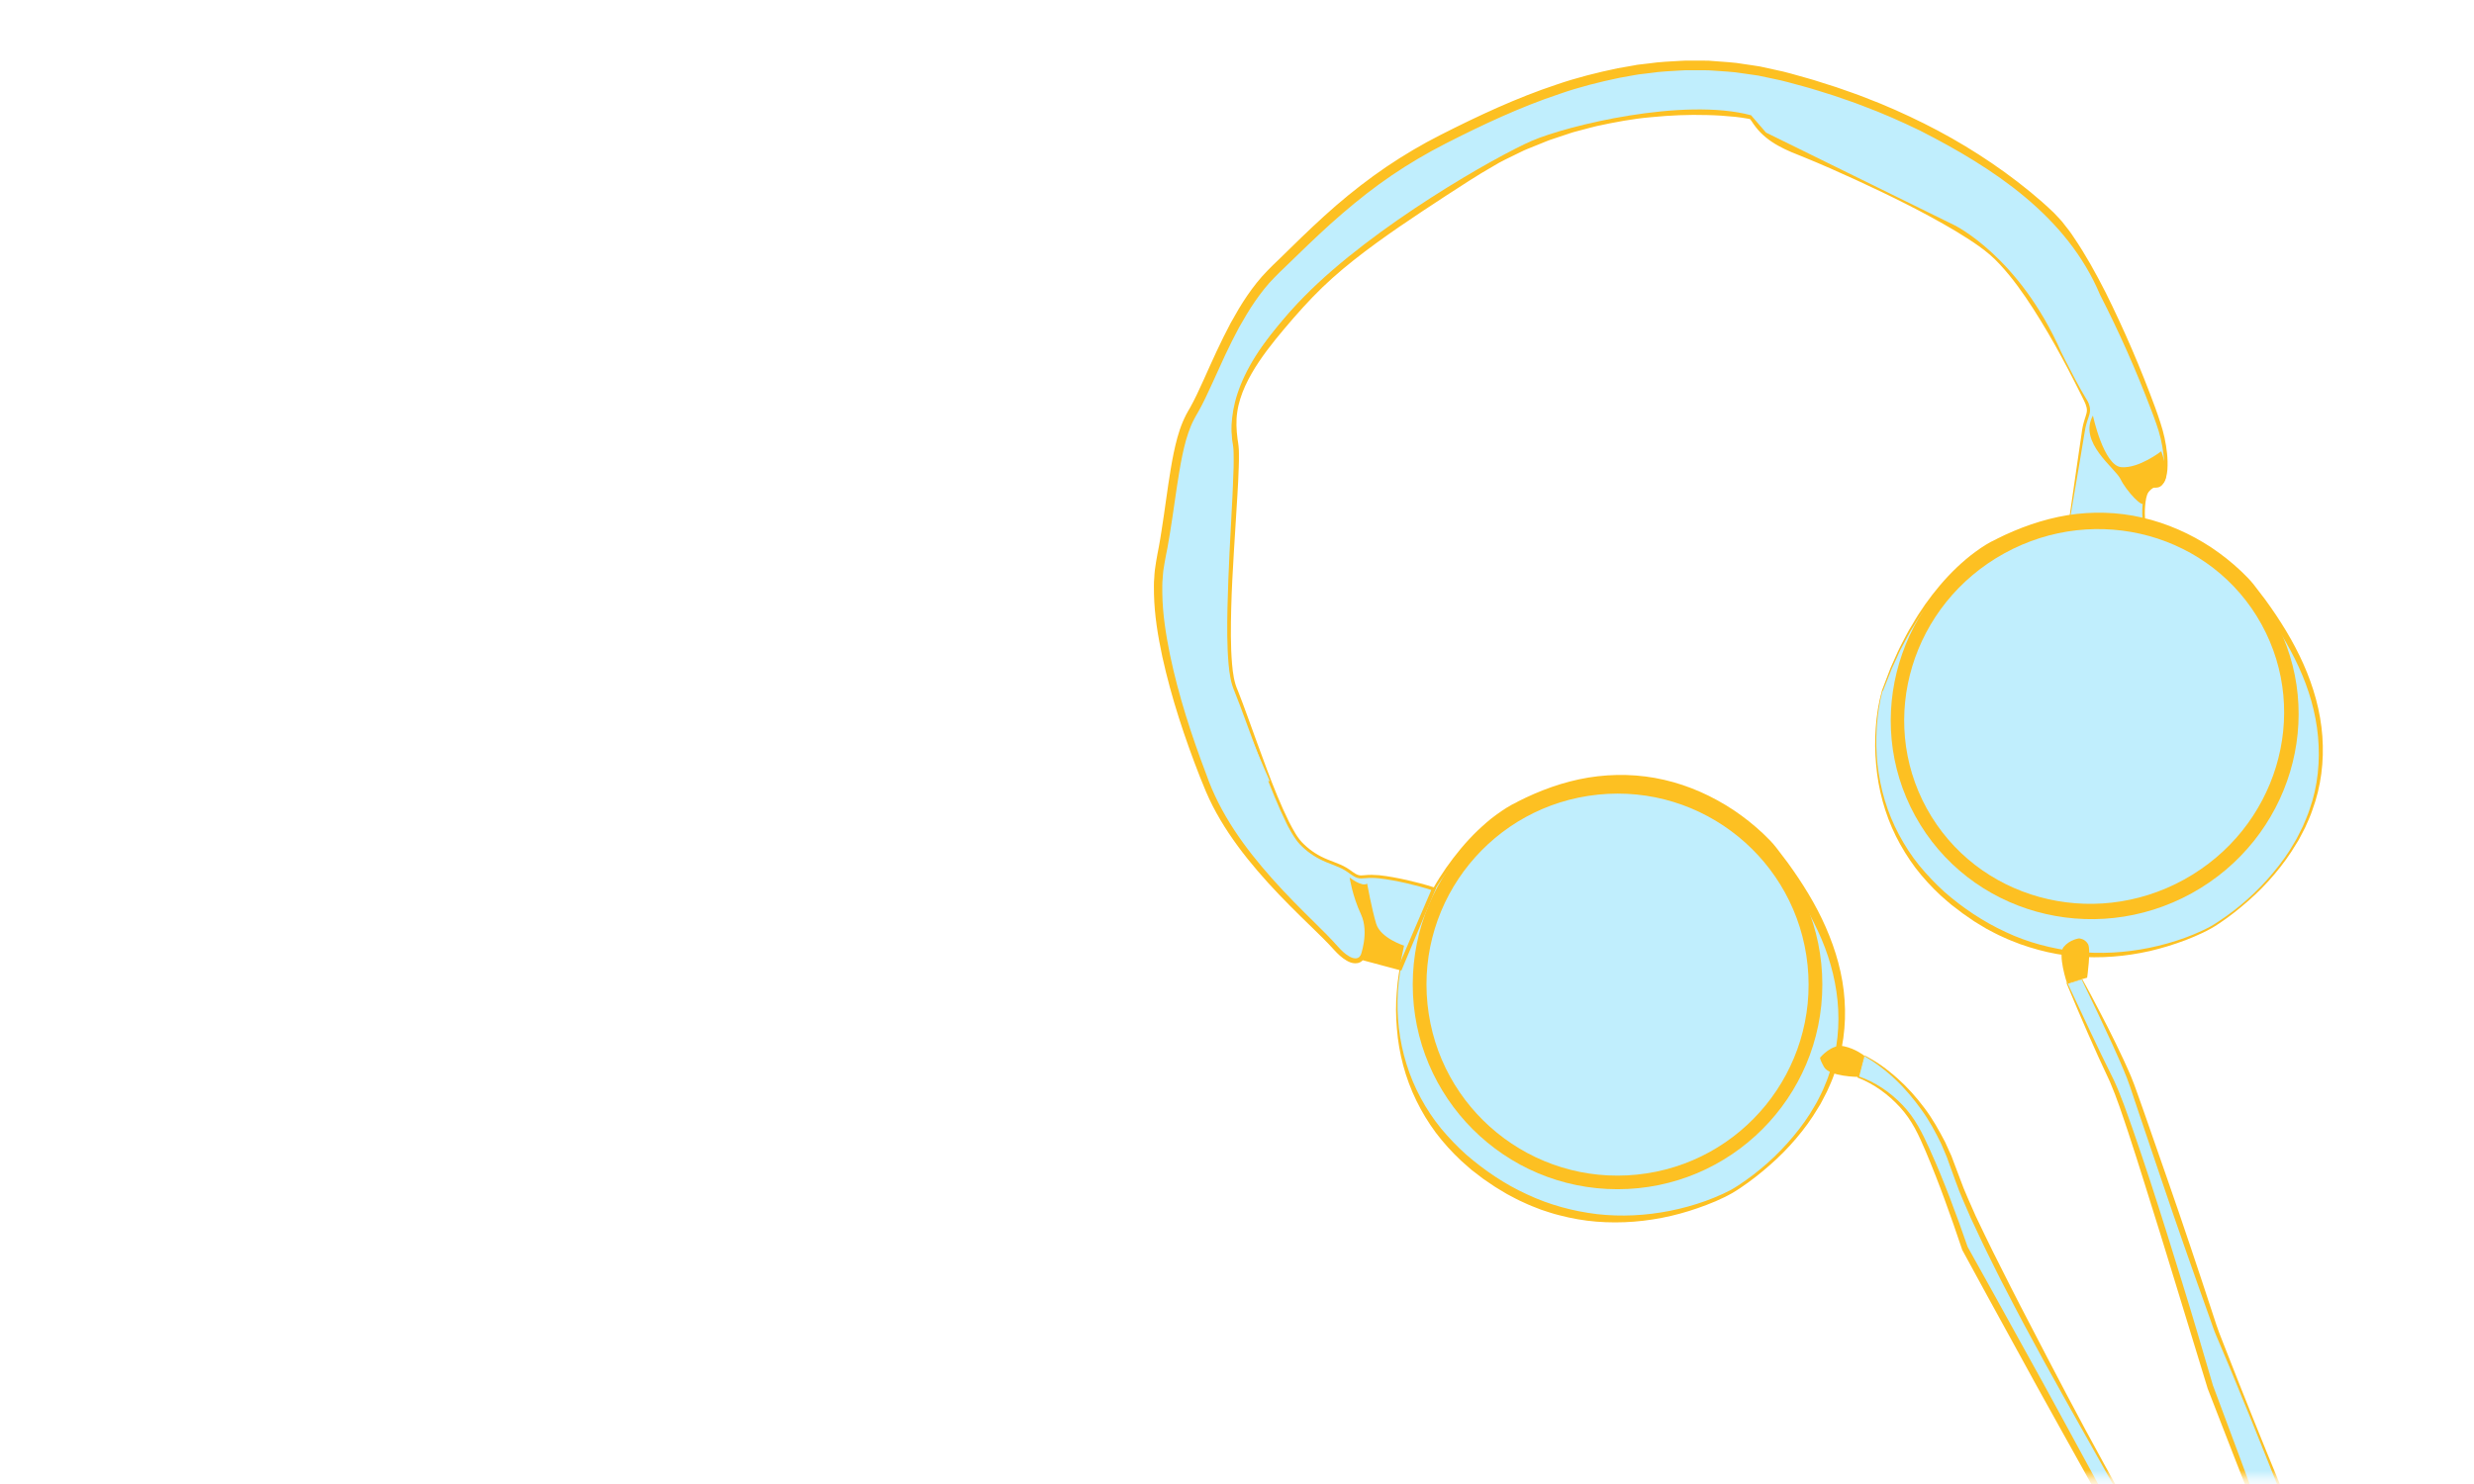 <svg width="270" height="162" viewBox="0 0 270 162" fill="none" xmlns="http://www.w3.org/2000/svg">
<mask id="mask0_2059_2744" style="mask-type:luminance" maskUnits="userSpaceOnUse" x="0" y="0" width="270" height="162">
<path d="M269.04 161.35H0L4.44 51.58L0 0H269.04L266.88 95.28L269.04 161.35Z" fill="white"/>
</mask>
<g mask="url(#mask0_2059_2744)">
<path d="M153.15 104.2C153.15 104.2 148.68 118.61 162.07 128.24C175.46 137.87 188.97 130.04 188.97 130.04C188.97 130.04 212.9 116.72 193.28 92.66C193.28 92.66 182.48 79.55 165.74 87.88C165.74 87.88 157.8 90.97 153.14 104.19L153.15 104.2Z" fill="#C0EEFD"/>
<path d="M153.2 104.22C151.85 109.43 152.51 115.16 155.05 119.86C155.68 121.03 156.42 122.15 157.26 123.18C158.11 124.2 159.03 125.16 160.02 126.05C162.03 127.78 164.25 129.29 166.67 130.39C169.07 131.52 171.66 132.22 174.29 132.54C176.93 132.84 179.63 132.7 182.25 132.18C183.56 131.92 184.86 131.56 186.12 131.11C186.75 130.88 187.37 130.63 187.98 130.35C188.28 130.21 188.59 130.06 188.88 129.91C189.17 129.75 189.45 129.57 189.73 129.39C191.97 127.92 194 126.11 195.72 124.04C196.58 123.01 197.37 121.92 198.03 120.75L198.28 120.32L198.51 119.87C198.66 119.57 198.82 119.27 198.95 118.97C199.21 118.35 199.48 117.74 199.67 117.1C200.55 114.58 200.8 111.87 200.54 109.24C200.28 106.6 199.52 104.02 198.39 101.61C197.27 99.19 195.84 96.93 194.24 94.79L193.01 93.21C192.62 92.71 192.14 92.25 191.66 91.8C190.69 90.9 189.64 90.09 188.54 89.37C186.34 87.92 183.89 86.83 181.33 86.23C178.77 85.61 176.1 85.54 173.49 85.91C172.19 86.11 170.89 86.39 169.63 86.81C168.99 86.99 168.37 87.24 167.75 87.47C167.44 87.58 167.14 87.73 166.83 87.86L165.91 88.26H165.88C165.13 88.58 164.37 89.03 163.66 89.51C162.94 89.99 162.26 90.53 161.61 91.1C160.3 92.25 159.14 93.56 158.08 94.95L157.31 96.01C157.06 96.37 156.83 96.74 156.6 97.11C156.11 97.84 155.72 98.63 155.3 99.39C154.88 100.16 154.55 100.98 154.17 101.77C153.84 102.58 153.53 103.4 153.2 104.22ZM153.1 104.19C153.42 103.37 153.72 102.54 154.05 101.72L154.59 100.51C154.78 100.11 154.93 99.7 155.15 99.31C155.56 98.53 155.93 97.73 156.41 96.98C156.64 96.6 156.84 96.21 157.09 95.84L157.82 94.74C158.84 93.29 159.97 91.91 161.25 90.68C161.9 90.07 162.56 89.47 163.29 88.95C164.02 88.42 164.75 87.93 165.62 87.53H165.59C168.02 86.29 170.63 85.33 173.36 84.88C176.09 84.44 178.91 84.5 181.62 85.13C184.33 85.75 186.89 86.91 189.19 88.43C190.34 89.2 191.42 90.06 192.43 91.01C192.93 91.49 193.42 91.97 193.86 92.54L195.1 94.17C196.7 96.38 198.16 98.71 199.26 101.23C200.36 103.74 201.13 106.43 201.31 109.18C201.5 111.92 201.14 114.71 200.17 117.28C199.95 117.93 199.66 118.55 199.38 119.17C199.23 119.48 199.06 119.77 198.91 120.08L198.67 120.53L198.4 120.97C197.71 122.14 196.9 123.25 196.02 124.28C195.14 125.32 194.18 126.29 193.16 127.18C192.14 128.08 191.07 128.92 189.94 129.68C189.66 129.87 189.37 130.05 189.07 130.23C188.77 130.4 188.47 130.56 188.16 130.71C187.55 131.01 186.92 131.28 186.28 131.52C185.01 132.01 183.71 132.42 182.38 132.73C179.72 133.35 176.96 133.58 174.23 133.36C172.86 133.25 171.5 133.01 170.17 132.66C169.5 132.5 168.85 132.27 168.2 132.06C167.56 131.81 166.91 131.57 166.29 131.27C165.66 131 165.06 130.66 164.45 130.34C164.15 130.17 163.86 129.99 163.57 129.81L163.13 129.54L162.7 129.25L161.85 128.67L161.03 128.04L160.62 127.73L160.23 127.39L159.46 126.71C158.46 125.77 157.53 124.75 156.7 123.65C155.88 122.55 155.17 121.37 154.57 120.14C153.37 117.68 152.66 114.99 152.45 112.29C152.33 110.94 152.32 109.58 152.44 108.23C152.54 106.88 152.74 105.54 153.11 104.22L153.1 104.19Z" fill="#FDC022"/>
<path d="M225.88 56.49C225.88 56.49 227.03 49.68 227.32 47.38C227.61 45.08 228.38 45.24 227.55 43.55C226.72 41.86 221.71 31.18 217.21 27.43C212.71 23.68 200.5 18.13 196.15 16.43C191.81 14.73 191.73 12.83 191.11 12.58C190.49 12.34 174.81 9.87 161 18.74C147.19 27.61 144.64 29.89 139.44 36.17C134.23 42.45 134.35 45.5 134.85 48.53C135.35 51.56 133.07 70.94 134.76 75.07C136.45 79.2 139.86 89.99 142.01 92.12C144.16 94.25 145.79 94.03 147.29 95.16C148.79 96.28 148.27 95.36 151.26 95.83C154.25 96.3 156.47 97.07 156.47 97.07L152.81 105.69L148.64 104.55C148.64 104.55 147.88 105.94 145.6 103.3C143.32 100.66 135.03 93.93 131.85 86.04C128.67 78.15 125.38 67.4 126.69 61.12C128.01 54.84 128.13 48.35 130.14 45.1C132.15 41.85 134.51 33.93 139.1 29.55C143.7 25.17 148.67 19.7 157.65 15.14C166.63 10.58 179.75 4.52 194.72 8.35C209.69 12.18 218.77 18.77 223.72 23.34C228.68 27.92 235.01 44.19 235.81 47.06C236.61 49.93 236.67 53.21 235.13 53.08C233.59 52.95 233.95 56.91 233.95 56.91L225.86 56.47L225.88 56.49Z" fill="#C0EEFD"/>
<path d="M225.84 56.52L226.72 50.44L227.17 47.37C227.23 46.86 227.33 46.34 227.49 45.84C227.56 45.59 227.66 45.35 227.71 45.12C227.77 44.89 227.77 44.67 227.71 44.44C227.6 43.98 227.33 43.53 227.11 43.07L226.42 41.7C225.96 40.79 225.48 39.88 225 38.99C224.03 37.19 223 35.43 221.9 33.71C220.8 32 219.62 30.33 218.24 28.85C216.89 27.36 215.15 26.28 213.42 25.22C209.92 23.14 206.24 21.34 202.53 19.63C200.67 18.78 198.81 17.95 196.92 17.18C195.99 16.81 194.99 16.43 194.07 15.91C193.15 15.4 192.27 14.73 191.6 13.85C191.43 13.64 191.28 13.41 191.15 13.21C191.12 13.16 191.08 13.11 191.05 13.08C191.04 13.06 191.02 13.04 191.01 13.03C191 13.03 190.99 13.01 190.98 13C190.97 12.98 190.96 12.99 190.96 12.99C190.96 12.99 190.98 12.99 190.94 12.99L190.8 12.96C190.35 12.87 189.83 12.81 189.34 12.75C188.34 12.65 187.32 12.58 186.31 12.56C184.28 12.5 182.25 12.59 180.23 12.79C178.21 12.96 176.21 13.34 174.23 13.77C173.74 13.88 173.25 14.03 172.76 14.15C172.27 14.29 171.78 14.39 171.3 14.56L169.86 15.04L169.14 15.28C168.9 15.36 168.67 15.47 168.43 15.56L167.02 16.13C166.79 16.23 166.55 16.31 166.32 16.42L165.64 16.75C164.74 17.2 163.81 17.61 162.95 18.15C161.2 19.14 159.48 20.29 157.77 21.39C154.35 23.63 150.93 25.88 147.74 28.4C146.15 29.66 144.63 31 143.22 32.47C141.82 33.93 140.48 35.49 139.2 37.06C137.93 38.64 136.74 40.3 135.9 42.12C135.49 43.03 135.17 43.98 135.03 44.96C134.88 45.94 134.93 46.93 135.06 47.93C135.1 48.19 135.14 48.41 135.17 48.7C135.2 48.97 135.21 49.23 135.21 49.49C135.22 50.01 135.21 50.53 135.19 51.04C135.16 52.07 135.1 53.09 135.04 54.11L134.66 60.24C134.54 62.28 134.42 64.32 134.37 66.37C134.32 68.41 134.29 70.46 134.46 72.48C134.55 73.5 134.68 74.49 135.1 75.41C135.48 76.37 135.83 77.33 136.18 78.29C136.88 80.22 137.57 82.14 138.29 84.06C139.01 85.97 139.77 87.88 140.67 89.7C141.14 90.6 141.6 91.52 142.33 92.19C143.06 92.89 143.91 93.43 144.85 93.81C145.32 94.01 145.8 94.17 146.28 94.38C146.52 94.49 146.76 94.6 146.98 94.74C147.21 94.87 147.42 95.04 147.62 95.18C147.82 95.32 148.03 95.46 148.24 95.52C148.44 95.59 148.67 95.56 148.93 95.54C149.45 95.48 149.98 95.5 150.5 95.54C151.54 95.65 152.54 95.85 153.55 96.07C154.56 96.3 155.55 96.56 156.53 96.88L156.73 96.94L156.65 97.13L153.02 105.76L152.94 105.95L152.74 105.9L148.56 104.78L148.85 104.66C148.63 105.02 148.25 105.17 147.89 105.16C147.54 105.15 147.23 105.02 146.96 104.86C146.42 104.55 146 104.13 145.6 103.7C144.84 102.85 144.03 102.07 143.21 101.27C141.57 99.68 139.93 98.07 138.39 96.37C136.85 94.67 135.39 92.89 134.11 90.97C133.47 90.01 132.88 89.02 132.35 87.99C131.82 86.96 131.38 85.88 130.96 84.82C129.29 80.55 127.84 76.19 126.85 71.69C126.37 69.44 125.99 67.16 125.94 64.83C125.94 64.25 125.91 63.66 125.97 63.08C125.99 62.79 126 62.49 126.04 62.2L126.17 61.32C126.26 60.73 126.38 60.2 126.48 59.64C126.58 59.08 126.68 58.52 126.76 57.96C127.12 55.72 127.39 53.45 127.77 51.18C127.96 50.05 128.18 48.91 128.49 47.78C128.65 47.22 128.83 46.65 129.06 46.1C129.19 45.83 129.29 45.55 129.44 45.28L129.66 44.88L129.87 44.52C130.41 43.56 130.88 42.52 131.35 41.49C131.82 40.45 132.28 39.4 132.77 38.36C133.25 37.32 133.77 36.29 134.31 35.26C134.87 34.25 135.45 33.24 136.11 32.28C136.77 31.32 137.49 30.39 138.32 29.55C138.73 29.11 139.14 28.74 139.55 28.34L140.78 27.14C142.41 25.54 144.07 23.95 145.81 22.44C147.55 20.94 149.38 19.52 151.29 18.22C153.2 16.93 155.19 15.75 157.25 14.71C161.33 12.64 165.51 10.68 169.88 9.23C172.06 8.48 174.3 7.92 176.56 7.45L178.27 7.15L178.7 7.07L179.13 7.02L179.99 6.92C181.13 6.75 182.29 6.71 183.45 6.64L183.88 6.62H184.31H185.18H186.05C186.34 6.62 186.63 6.62 186.92 6.66C188.07 6.76 189.23 6.79 190.37 7C190.94 7.09 191.52 7.16 192.09 7.26L193.78 7.63C194.92 7.85 196.01 8.2 197.12 8.5C197.68 8.64 198.22 8.83 198.77 9C199.32 9.18 199.87 9.34 200.41 9.52C201.49 9.91 202.59 10.26 203.65 10.69C205.8 11.5 207.9 12.45 209.96 13.47C214.07 15.52 217.98 18.01 221.54 20.92C222.43 21.65 223.29 22.4 224.13 23.21C224.53 23.64 224.96 24.05 225.3 24.52L225.84 25.21C226.02 25.44 226.17 25.69 226.33 25.92C227.63 27.83 228.74 29.85 229.78 31.89C231.82 35.99 233.63 40.2 235.21 44.5C235.41 45.04 235.59 45.58 235.77 46.13C235.95 46.68 236.11 47.24 236.23 47.8C236.47 48.93 236.62 50.09 236.54 51.26C236.52 51.55 236.47 51.85 236.39 52.14C236.31 52.43 236.18 52.72 235.95 52.96C235.83 53.08 235.68 53.17 235.51 53.21C235.43 53.23 235.34 53.24 235.26 53.24H235.05C234.82 53.24 234.63 53.4 234.5 53.62C234.24 54.07 234.16 54.65 234.11 55.21C234.06 55.77 234.07 56.34 234.11 56.9V57.04H233.98L225.86 56.52H225.84ZM225.92 56.45L233.97 56.8L233.84 56.93C233.79 56.35 233.78 55.78 233.82 55.2C233.87 54.62 233.93 54.03 234.23 53.48C234.31 53.35 234.41 53.21 234.54 53.11C234.68 53.01 234.85 52.94 235.02 52.93H235.24C235.3 52.93 235.36 52.93 235.41 52.9C235.52 52.87 235.62 52.81 235.7 52.72C235.87 52.55 235.98 52.3 236.04 52.04C236.11 51.78 236.15 51.51 236.17 51.23C236.23 50.12 236.06 48.99 235.81 47.89C235.68 47.34 235.52 46.8 235.33 46.27C235.14 45.73 234.95 45.2 234.74 44.67C233.12 40.41 231.27 36.23 229.19 32.18C225.58 23.59 217.56 18.34 209.55 14.26C207.51 13.27 205.43 12.35 203.3 11.56C202.25 11.14 201.16 10.8 200.09 10.42C199.55 10.24 199.01 10.08 198.46 9.91C197.92 9.75 197.38 9.57 196.83 9.43C195.73 9.14 194.64 8.81 193.54 8.6L191.89 8.25L190.22 8.01C189.11 7.82 187.98 7.79 186.86 7.7C186.58 7.67 186.3 7.67 186.02 7.67H185.17H184.32H183.9L183.48 7.69C182.35 7.76 181.23 7.8 180.11 7.97L179.27 8.07L178.85 8.12L178.43 8.19L176.76 8.49C174.55 8.95 172.35 9.5 170.21 10.25C165.91 11.68 161.79 13.62 157.73 15.69C155.71 16.72 153.77 17.87 151.89 19.14C150.02 20.41 148.24 21.81 146.52 23.29C144.8 24.76 143.16 26.33 141.52 27.92L140.29 29.11C139.88 29.51 139.45 29.9 139.08 30.3C138.3 31.08 137.62 31.96 136.98 32.88C136.34 33.8 135.78 34.77 135.22 35.75C134.69 36.75 134.18 37.75 133.7 38.78C133.22 39.81 132.75 40.85 132.28 41.89C131.8 42.93 131.33 43.98 130.74 45.01L130.52 45.39L130.33 45.74C130.19 45.97 130.1 46.23 129.98 46.47C129.77 46.97 129.6 47.5 129.44 48.03C129.14 49.1 128.92 50.21 128.73 51.33C128.35 53.56 128.07 55.84 127.7 58.1C127.61 58.67 127.51 59.23 127.41 59.8C127.31 60.36 127.17 60.94 127.09 61.48L126.96 62.29C126.92 62.56 126.92 62.84 126.89 63.12C126.83 63.67 126.85 64.23 126.85 64.79C126.88 67.03 127.24 69.28 127.69 71.5C128.62 75.94 130.03 80.28 131.65 84.54C133.14 88.83 135.84 92.56 138.86 95.94C140.37 97.64 141.98 99.25 143.61 100.85C144.42 101.65 145.25 102.47 146 103.32C146.37 103.73 146.77 104.13 147.23 104.39C147.45 104.53 147.69 104.61 147.91 104.62C148.02 104.62 148.12 104.61 148.21 104.56C148.29 104.53 148.38 104.44 148.42 104.39L148.53 104.22L148.7 104.27L152.87 105.43L152.6 105.56L156.29 96.96L156.41 97.22C155.45 96.9 154.46 96.64 153.47 96.41C152.48 96.19 151.47 95.99 150.47 95.88C149.97 95.83 149.47 95.82 148.97 95.87C148.73 95.89 148.43 95.93 148.14 95.84C147.86 95.75 147.64 95.6 147.42 95.45C147.2 95.29 147.01 95.15 146.8 95.02C146.59 94.89 146.37 94.78 146.14 94.68C145.68 94.48 145.2 94.31 144.72 94.11C143.76 93.71 142.85 93.14 142.11 92.42C141.72 92.07 141.4 91.62 141.13 91.19C140.98 90.98 140.87 90.74 140.74 90.52C140.61 90.3 140.49 90.07 140.38 89.83C139.47 87.98 138.72 86.07 137.98 84.16C137.25 82.25 136.55 80.32 135.84 78.4C135.49 77.44 135.13 76.48 134.75 75.53C134.65 75.3 134.56 75.06 134.48 74.8C134.4 74.55 134.34 74.29 134.29 74.03C134.19 73.52 134.12 73 134.08 72.49C133.9 70.43 133.92 68.38 133.96 66.33C134.01 64.28 134.09 62.23 134.19 60.19L134.51 54.06C134.56 53.04 134.6 52.02 134.63 51C134.63 50.49 134.65 49.98 134.63 49.48C134.63 48.97 134.56 48.52 134.47 47.99C134.32 46.96 134.26 45.89 134.41 44.84C134.56 43.79 134.88 42.77 135.3 41.82C136.16 39.91 137.36 38.2 138.63 36.58C139.92 34.97 141.24 33.4 142.65 31.89C144.06 30.38 145.6 28.99 147.21 27.7C150.44 25.13 153.86 22.86 157.28 20.6C159 19.48 160.69 18.34 162.5 17.31C163.38 16.75 164.32 16.33 165.25 15.87L165.95 15.53C166.18 15.42 166.43 15.33 166.67 15.23L168.11 14.65C168.35 14.56 168.59 14.45 168.83 14.37L169.57 14.13L171.04 13.65C171.53 13.48 172.04 13.38 172.54 13.24C173.04 13.11 173.54 12.97 174.04 12.86C176.06 12.44 178.1 12.06 180.16 11.89C182.22 11.69 184.28 11.61 186.35 11.68C187.38 11.71 188.41 11.78 189.45 11.89C189.97 11.95 190.47 12.01 191.02 12.12L191.25 12.18C191.33 12.21 191.48 12.29 191.54 12.35L191.65 12.45C191.65 12.45 191.7 12.51 191.73 12.54C191.78 12.6 191.82 12.66 191.86 12.72C192.02 12.94 192.14 13.15 192.29 13.33C192.87 14.09 193.64 14.7 194.5 15.18C195.36 15.67 196.28 16.02 197.25 16.42C199.15 17.21 201.02 18.05 202.88 18.92C206.59 20.68 210.26 22.52 213.78 24.66C214.66 25.2 215.52 25.77 216.36 26.37C216.57 26.52 216.77 26.69 216.98 26.85C217.18 27.02 217.4 27.16 217.58 27.35C217.97 27.71 218.36 28.06 218.69 28.45C220.09 29.99 221.26 31.69 222.36 33.43C223.45 35.17 224.45 36.97 225.4 38.79C225.87 39.7 226.34 40.62 226.78 41.54L227.45 42.92C227.66 43.38 227.92 43.83 228.05 44.37C228.12 44.64 228.11 44.94 228.04 45.2C227.97 45.47 227.88 45.7 227.8 45.94C227.64 46.42 227.54 46.91 227.47 47.41L226.97 50.41L225.94 56.46L225.92 56.45Z" fill="#FDC022"/>
<path d="M228.43 44.43C228.43 44.43 228.9 40.86 228.31 39.62C227.73 38.38 223.42 28.97 219.35 25.66C215.28 22.35 210.82 18.67 207.25 17.13C203.68 15.59 194.47 12.68 192.57 10.8C190.66 8.93 174.07 6.57 158.04 16.19C142.01 25.8 138 32 135.4 36.45C132.8 40.9 131.09 45.06 132.43 47.14C133.77 49.22 130.66 62.14 130.93 65.11C131.2 68.08 132.35 78.65 134.81 82.06C137.28 85.47 138.57 85.27 138.57 85.27C138.57 85.27 134.49 76 133.97 73.47C133.45 70.93 133.95 59.65 133.95 59.65C133.95 59.65 134.82 52.09 134.47 48.52C134.12 44.94 134.67 40.16 142.33 32.37C149.99 24.58 163.32 17.05 167.16 15.38C171.01 13.71 183.71 10.61 191.1 12.58L192.73 14.47L213.29 24.58C213.29 24.58 220.34 27.98 224.95 38.44C224.95 38.44 227.96 44.54 228.41 44.42L228.43 44.43Z" fill="#C0EEFD"/>
<path d="M228.41 45.36C228.41 45.36 229.58 50.85 231.52 51C233.45 51.15 235.87 49.26 235.87 49.26C235.87 49.26 237.06 52.42 235.85 52.83C234.63 53.24 234.07 54.02 234.01 54.84C233.95 55.66 232.02 53.55 231.43 52.31C230.84 51.08 226.78 48.3 228.42 45.35L228.41 45.36Z" fill="#FDC022"/>
<path d="M205.42 75.41C205.42 75.41 200.95 89.82 214.34 99.45C227.73 109.08 241.24 101.25 241.24 101.25C241.24 101.25 265.17 87.93 245.55 63.87C245.55 63.87 234.75 50.76 218.01 59.09C218.01 59.09 210.07 62.18 205.41 75.4L205.42 75.41Z" fill="#C0EEFD"/>
<path d="M205.45 75.42C205.1 76.72 204.91 78.06 204.82 79.41C204.73 80.75 204.76 82.11 204.9 83.45C205.2 86.13 205.98 88.75 207.24 91.11C207.87 92.29 208.6 93.42 209.44 94.46C210.29 95.49 211.21 96.46 212.2 97.36C214.21 99.12 216.46 100.62 218.88 101.74C221.29 102.89 223.91 103.56 226.56 103.88C229.22 104.16 231.92 104.01 234.56 103.47C235.87 103.2 237.17 102.84 238.44 102.38C239.07 102.15 239.69 101.89 240.3 101.61C240.6 101.47 240.91 101.32 241.2 101.16C241.49 101 241.77 100.82 242.06 100.63C244.31 99.16 246.35 97.35 248.07 95.28C248.93 94.25 249.73 93.16 250.39 91.99L250.64 91.56L250.87 91.11C251.02 90.81 251.18 90.51 251.32 90.21C251.58 89.59 251.86 88.98 252.06 88.34C252.96 85.81 253.22 83.09 252.98 80.44C252.74 77.78 251.97 75.18 250.85 72.76C249.73 70.33 248.3 68.05 246.7 65.9L245.47 64.31C245.07 63.8 244.59 63.33 244.11 62.88C243.14 61.98 242.08 61.15 240.97 60.42C238.75 58.95 236.29 57.85 233.7 57.24C231.11 56.62 228.41 56.56 225.78 56.95C223.14 57.33 220.59 58.21 218.17 59.35H218.16C217.39 59.67 216.63 60.13 215.92 60.62C215.2 61.1 214.52 61.66 213.87 62.24C212.57 63.4 211.41 64.73 210.35 66.12L209.58 67.19C209.33 67.55 209.11 67.93 208.87 68.3C208.39 69.04 208 69.82 207.58 70.6C207.36 70.98 207.19 71.39 207.01 71.79L206.46 72.99C206.13 73.8 205.82 74.62 205.49 75.44L205.45 75.42ZM205.38 75.4C205.69 74.58 206 73.75 206.32 72.93L206.86 71.72C207.04 71.32 207.21 70.91 207.42 70.52C207.83 69.74 208.21 68.95 208.69 68.2C208.92 67.82 209.13 67.43 209.37 67.07L210.11 65.97C211.13 64.53 212.27 63.17 213.56 61.94C214.21 61.33 214.88 60.75 215.6 60.23C216.32 59.7 217.06 59.22 217.91 58.84H217.89C220.32 57.62 222.92 56.69 225.63 56.24C228.34 55.81 231.14 55.88 233.82 56.51C236.5 57.13 239.05 58.26 241.34 59.77C242.48 60.53 243.56 61.39 244.56 62.33C245.05 62.81 245.55 63.28 245.98 63.84L247.22 65.46C248.82 67.66 250.27 69.98 251.38 72.48C252.49 74.97 253.25 77.64 253.45 80.37C253.65 83.1 253.31 85.87 252.36 88.43C252.15 89.08 251.85 89.69 251.58 90.32C251.43 90.63 251.27 90.92 251.11 91.23L250.87 91.68L250.6 92.12C249.91 93.29 249.11 94.39 248.23 95.43C247.35 96.47 246.4 97.44 245.38 98.33C244.36 99.23 243.3 100.07 242.17 100.82C241.89 101.01 241.6 101.19 241.3 101.36C241 101.53 240.7 101.68 240.39 101.83C239.78 102.12 239.15 102.39 238.52 102.63C237.25 103.11 235.95 103.51 234.62 103.82C231.97 104.42 229.22 104.64 226.5 104.41C225.14 104.29 223.79 104.05 222.47 103.69C221.81 103.52 221.16 103.3 220.51 103.08C219.87 102.83 219.23 102.6 218.61 102.3C217.98 102.03 217.38 101.7 216.78 101.38C216.48 101.21 216.19 101.03 215.9 100.85L215.46 100.58L215.04 100.29L214.2 99.71L213.39 99.09L212.98 98.78L212.59 98.45L211.82 97.78C210.82 96.85 209.89 95.84 209.06 94.76C208.24 93.67 207.52 92.5 206.91 91.28C205.7 88.84 204.98 86.17 204.75 83.47C204.62 82.12 204.61 80.76 204.71 79.41C204.81 78.06 205.01 76.72 205.38 75.41V75.4Z" fill="#FDC022"/>
<path d="M176.53 129.82C188.874 129.82 198.88 119.814 198.88 107.47C198.88 95.126 188.874 85.12 176.53 85.12C164.186 85.12 154.18 95.126 154.18 107.47C154.18 119.814 164.186 129.82 176.53 129.82Z" fill="#FDC022"/>
<path d="M178.659 128.226C190.114 127.05 198.447 116.811 197.271 105.356C196.095 93.901 185.856 85.568 174.401 86.744C162.946 87.92 154.613 98.159 155.789 109.614C156.965 121.069 167.204 129.402 178.659 128.226Z" fill="#C0EEFD"/>
<path d="M239.185 97.515C249.997 91.559 254.024 78.131 248.18 67.523C242.335 56.914 228.833 53.143 218.022 59.099C207.21 65.055 203.183 78.483 209.027 89.091C214.871 99.7 228.374 103.471 239.185 97.515Z" fill="#FDC022"/>
<path d="M238.356 96.019C248.442 90.463 252.226 77.986 246.809 68.152C241.391 58.317 228.823 54.849 218.737 60.406C208.651 65.962 204.866 78.438 210.284 88.273C215.702 98.107 228.27 101.575 238.356 96.019Z" fill="#C0EEFD"/>
<path d="M149.2 96.45C149.2 96.45 149.71 99.26 150.19 100.84C150.67 102.42 153.23 103.23 153.23 103.23L152.71 105.75L148.45 104.43C148.45 104.43 149.47 101.82 148.53 99.81C147.59 97.8 147.29 95.79 147.29 95.79C147.29 95.79 148.67 96.88 149.21 96.45H149.2Z" fill="#FDC022"/>
<path d="M203.46 115.25C203.46 115.25 210.21 118.35 213.38 128.03C216.54 137.72 238.06 174.95 238.06 174.95L236.29 175.92L214.45 136.27C214.45 136.27 211.72 128.03 209.4 123.47C207.08 118.9 202.8 117.56 202.8 117.56L203.46 115.25Z" fill="#C0EEFD"/>
<path d="M203.45 115.22C203.58 115.25 203.64 115.3 203.73 115.34C203.81 115.38 203.89 115.43 203.97 115.47C204.13 115.55 204.29 115.65 204.44 115.74C204.75 115.93 205.06 116.12 205.36 116.34C205.66 116.55 205.95 116.77 206.23 117C206.52 117.22 206.79 117.47 207.07 117.71C208.16 118.68 209.14 119.77 210.01 120.94C210.9 122.1 211.61 123.39 212.29 124.69L212.74 125.69L212.97 126.19L213.16 126.7L213.93 128.74C214.41 130.09 215.04 131.4 215.61 132.73C216.24 134.03 216.85 135.35 217.5 136.64C218.8 139.23 220.1 141.82 221.45 144.39C224.12 149.54 226.8 154.68 229.6 159.76L231.7 163.57L233.85 167.35C235.28 169.87 236.74 172.38 238.21 174.88L238.3 175.04L238.14 175.13L236.38 176.12L236.21 176.22L236.11 176.04L230.56 166.18L225.05 156.29L222.3 151.34L219.58 146.38C217.77 143.07 215.94 139.77 214.15 136.45L214.13 136.42V136.39C213.53 134.59 212.9 132.79 212.25 131.01C211.6 129.23 210.91 127.46 210.17 125.71C209.79 124.84 209.42 123.96 208.97 123.15C208.52 122.33 207.99 121.55 207.35 120.86C206.09 119.48 204.52 118.33 202.77 117.65L202.7 117.62L202.72 117.55L203.44 115.23L203.45 115.22ZM203.48 115.28L202.88 117.58L202.83 117.49C204.65 118.12 206.28 119.22 207.62 120.62C208.29 121.32 208.86 122.1 209.34 122.94C209.83 123.78 210.22 124.64 210.62 125.51C211.41 127.25 212.13 129.02 212.81 130.8C213.49 132.58 214.14 134.37 214.76 136.18L214.74 136.12C216.59 139.41 218.4 142.72 220.23 146.02L222.97 150.97L225.68 155.94L231.09 165.88L236.46 175.84L236.19 175.76L237.97 174.8L237.9 175.05L229.38 159.87C226.54 154.81 223.66 149.77 220.93 144.65C220.24 143.37 219.58 142.08 218.91 140.79C218.23 139.51 217.6 138.2 216.95 136.9C216.3 135.6 215.71 134.27 215.08 132.96C214.51 131.62 213.89 130.3 213.41 128.92C213.15 128.23 212.91 127.56 212.67 126.88L212.49 126.37L212.28 125.87L211.86 124.88C211.23 123.59 210.55 122.31 209.7 121.15C208.86 119.98 207.94 118.87 206.89 117.88C206.63 117.63 206.37 117.38 206.09 117.16C205.82 116.92 205.54 116.7 205.25 116.48C204.96 116.26 204.67 116.05 204.37 115.85C204.22 115.75 204.07 115.65 203.91 115.56C203.83 115.51 203.76 115.47 203.68 115.42C203.61 115.37 203.51 115.34 203.47 115.29L203.48 115.28Z" fill="#FDC022"/>
<path d="M198.67 115.42C198.67 115.42 199.9 113.93 201.22 114.21C202.54 114.49 203.46 115.25 203.46 115.25L202.8 117.56C202.8 117.56 199.65 117.54 199.06 116.47C198.47 115.4 198.67 115.42 198.67 115.42Z" fill="#FDC022"/>
<path d="M226.9 102.44C226.9 102.44 227.52 102.46 227.87 103.05C228.22 103.64 227.78 106.73 227.78 106.73L225.59 107.35C225.59 107.35 224.53 104.19 225.22 103.37C225.91 102.55 226.9 102.44 226.9 102.44Z" fill="#FDC022"/>
<path d="M227.21 106.89C227.21 106.89 231.53 115.18 232.68 118.44C233.83 121.7 241.04 143.05 241.9 145.31C242.76 147.57 250.19 165.78 250.19 165.78L247.03 166.64L241.23 151.4C241.23 151.4 232.58 122.27 230.48 117.97C228.37 113.68 225.6 107.35 225.6 107.35L227.22 106.89H227.21Z" fill="#C0EEFD"/>
<path d="M227.22 106.86C227.28 106.95 227.32 107.02 227.36 107.09L227.48 107.31L227.72 107.74L228.19 108.61L229.11 110.36C229.72 111.53 230.33 112.7 230.9 113.89C231.48 115.08 232.04 116.27 232.56 117.49C232.82 118.11 233.04 118.73 233.26 119.35L233.92 121.21C235.65 126.19 237.41 131.16 239.08 136.16C239.93 138.65 240.74 141.17 241.57 143.67C241.78 144.29 241.97 144.93 242.21 145.54L242.93 147.38C243.41 148.61 243.89 149.83 244.38 151.06C245.36 153.51 246.33 155.96 247.33 158.4C248.32 160.84 249.33 163.28 250.35 165.71L250.42 165.88L250.24 165.93L247.09 166.83L246.91 166.88L246.84 166.71L243.86 159.12L240.91 151.52V151.5L237.49 140.31C236.36 136.58 235.2 132.86 234.03 129.14C233.45 127.28 232.86 125.42 232.25 123.57C231.63 121.73 231.03 119.86 230.27 118.1C228.6 114.57 227.05 110.99 225.55 107.38L225.52 107.31L225.59 107.29L227.24 106.86H227.22ZM227.19 106.92L225.6 107.41L225.64 107.32C226.46 109.09 227.29 110.85 228.13 112.62C228.96 114.38 229.81 116.14 230.68 117.88C231.52 119.68 232.13 121.53 232.79 123.37C233.43 125.21 234.05 127.07 234.66 128.92C235.87 132.63 237.03 136.36 238.18 140.09C239.34 143.82 240.43 147.56 241.53 151.31V151.29L244.38 158.93L247.2 166.58L246.96 166.46L250.13 165.63L250.02 165.86C249.06 163.4 248.08 160.95 247.1 158.51C246.13 156.06 245.12 153.62 244.12 151.18C243.62 149.96 243.12 148.74 242.6 147.53L241.83 145.71C241.57 145.1 241.38 144.47 241.15 143.85C240.27 141.36 239.37 138.89 238.51 136.4C236.76 131.43 235.1 126.42 233.4 121.42L232.77 119.54C232.56 118.91 232.36 118.29 232.12 117.68C231.64 116.46 231.1 115.26 230.56 114.06C230.01 112.87 229.45 111.67 228.89 110.48L227.19 106.94V106.92Z" fill="#FDC022"/>
</g>
</svg>
